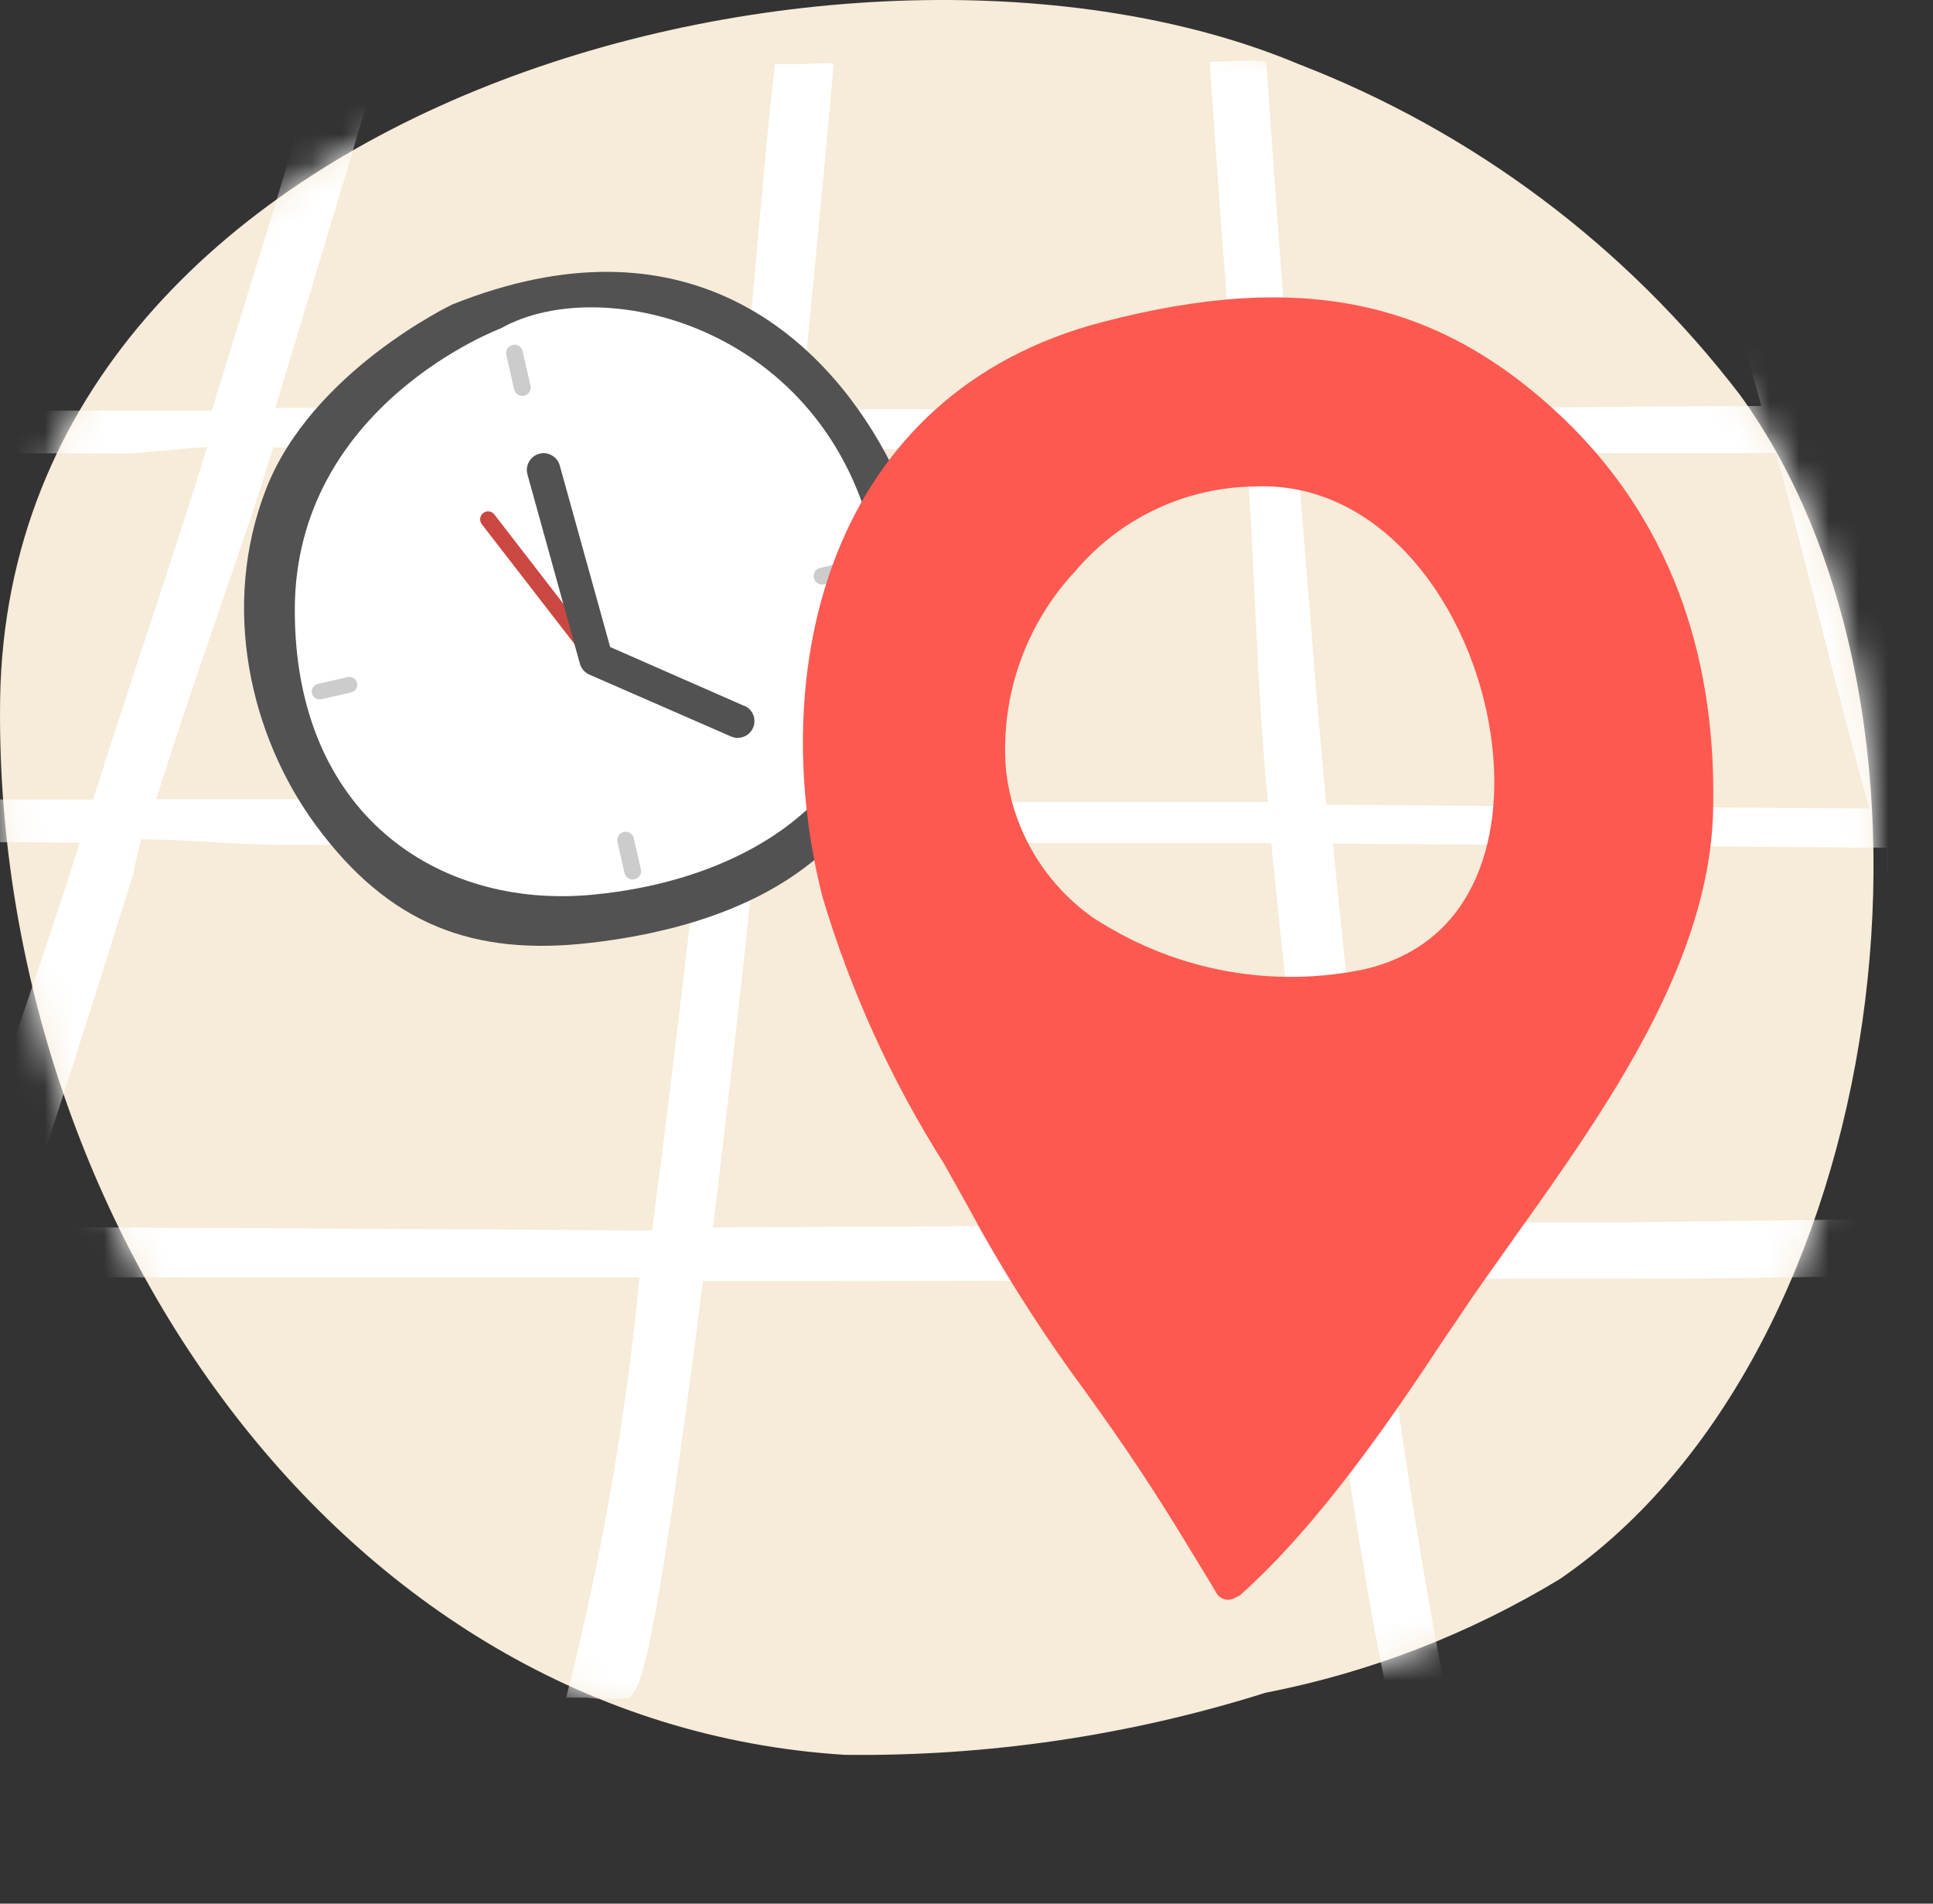 <svg xmlns="http://www.w3.org/2000/svg" fill="none" viewBox="0 0 65 64" height="64" width="65">
<rect x="0" y="0" width="65" height="64" fill="#333333" stroke="none"/>
<path fill="#F7EBD9" d="M0.005 23.458C-0.263 40.691 11.269 57.924 28.404 58.997C33.202 59.055 37.979 58.351 42.556 56.91C46.059 56.228 49.413 54.932 52.463 53.08C63.613 45.421 66.386 24.129 58.506 13.272C54.67 8.265 49.528 4.415 43.647 2.147C28.883 -4.038 0.368 3.162 0.005 23.458Z"></path>
<mask height="59" width="63" y="0" x="0" maskUnits="userSpaceOnUse" style="mask-type:alpha" id="mask0">
<path fill="#F0FFF1" d="M0.005 23.458C-0.263 40.691 11.269 57.924 28.404 58.997C33.202 59.055 37.979 58.351 42.556 56.91C46.059 56.228 49.413 54.932 52.463 53.08C63.613 45.421 66.386 24.129 58.506 13.272C54.67 8.265 49.528 4.415 43.647 2.147C28.883 -4.038 0.368 3.162 0.005 23.458Z"></path>
</mask>
<g mask="url(#mask0)">
<path fill="white" d="M89.421 41.076C88.102 40.684 82.151 40.809 68.932 40.919C67.849 37.34 66.436 32.803 65.243 28.658C74.898 28.752 81.162 28.658 83.031 28.831C83.587 28.954 84.156 29.012 84.726 29.003C84.868 29.003 84.726 29.003 84.554 28.47C84.381 27.936 84.334 27.48 84.114 27.48C82.136 27.355 74.977 27.245 64.898 27.151C63.814 23.383 62.747 18.924 61.758 15.156C70.958 15.156 77.457 14.874 78.493 14.889C78.65 14.889 78.242 15.078 78.038 14.528C77.834 13.979 77.599 13.508 77.394 13.524C76.453 13.524 70.236 13.681 61.145 13.696C60.015 9.614 59.057 6.035 58.005 2.502C58.005 2.251 57.472 2.345 56.53 2.361C55.588 2.377 56.027 2.11 56.09 2.361C56.153 2.612 57.425 7.212 59.23 13.649C54.677 13.649 48.696 13.759 43.452 13.759C42.887 6.898 42.604 2.283 42.588 2.141C42.573 2 41.929 2.031 41.207 2.063C40.485 2.094 40.689 2.063 40.689 2.141C40.689 2.22 40.987 6.945 41.552 13.759L26.936 13.759C27.595 7.024 28.035 2.235 28.035 2.157C28.035 2.078 27.344 2.157 26.59 2.157C25.837 2.157 26.072 2.157 26.057 2.157C25.648 5.752 25.382 9.552 24.958 13.712L9.258 13.712C11.205 7.306 12.633 2.487 12.649 2.408C12.665 2.33 11.943 2.408 11.268 2.408C10.593 2.408 10.546 2.408 10.498 2.597C9.525 6.129 8.363 9.74 7.123 13.806L5.318 13.806C-4.102 13.806 -10.241 13.806 -11.104 13.681C-11.497 13.681 -11.465 14.026 -11.764 14.591C-12.345 15.69 -11.764 14.999 -11.764 14.999C-10.932 14.999 -4.762 15.235 4.219 15.251C4.611 15.251 6.574 15.031 6.966 15.031C5.851 18.673 4.266 23.242 3.135 26.884C-7.76 26.884 -16.866 26.648 -17.651 26.695C-17.918 26.695 -17.997 27.025 -18.201 27.622C-18.405 28.218 -18.467 28.14 -18.326 28.156C-17.51 28.25 -9.346 28.265 2.68 28.328C1.298 32.74 -0.46 37.544 -1.653 41.312C-9.283 41.312 -16.85 41.092 -23.24 40.919C-23.24 40.919 -23.413 41.155 -23.664 41.94C-23.915 42.725 -23.664 42.411 -23.664 42.426C-17.384 42.725 -9.613 42.678 -2.203 42.74C-3.65 47.474 -5.45 52.092 -7.588 56.556C-7.204 56.659 -6.807 56.706 -6.41 56.697C-6.159 56.697 -5.217 56.839 -5.107 56.697C-4.809 56.148 -4.558 56.336 -0.099 42.945C4.14 42.945 8.442 42.945 12.822 42.945C15.475 42.945 18.835 42.945 21.504 42.945C21.047 47.711 20.222 52.435 19.039 57.074C19.039 57.074 19.353 57.074 19.761 57.074C20.235 57.143 20.716 57.143 21.19 57.074C21.535 56.541 21.896 56.713 23.639 43.07C30.5 43.07 38.004 43.07 44.441 42.992C45.132 48.251 45.87 53.306 46.686 57.121C46.686 57.278 46.969 57.121 47.345 57.121C48.083 57.121 48.68 57.121 48.664 57.121C47.911 53.401 47.094 48.22 46.419 42.992L54.85 42.992C58.916 42.992 63.814 42.866 67.582 42.835C71.79 56.588 71.868 56.242 72.292 56.745C72.386 56.87 72.857 56.87 73.344 56.855C73.831 56.839 74.349 56.855 74.317 56.729C73.627 55.803 71.664 49.805 69.608 42.882C80.126 42.882 88.981 42.788 90.127 43.054C90.284 43.054 90.001 42.929 89.844 42.379C89.796 41.92 89.652 41.476 89.421 41.076V41.076ZM47.628 15.235L59.717 15.235C60.69 18.704 61.758 23.226 62.857 27.182L44.598 27.057C44.221 23.1 43.907 18.657 43.609 15.235L47.628 15.235ZM41.898 15.046C42.18 18.453 42.243 23.006 42.636 26.962L25.586 26.962C25.994 23.1 26.653 18.547 26.999 15.125L41.898 15.046ZM9.211 15.046C14.329 15.046 20.201 15.141 25.24 15.141C24.879 18.814 23.969 23.336 23.576 27.009C18.976 27.009 13.748 26.884 9.447 26.868L5.255 26.868C6.479 22.912 8.175 18.375 9.211 14.968L9.211 15.046ZM0.655 41.328C1.738 38.062 2.994 34.137 4.485 29.38C4.485 29.223 4.705 28.375 4.752 28.218C6.322 28.218 7.892 28.407 9.666 28.407C13.795 28.407 18.913 28.313 23.498 28.328C23.027 32.709 22.414 37.623 21.928 41.375C15.051 41.312 7.358 41.296 0.655 41.249L0.655 41.328ZM23.969 41.328C24.377 37.999 24.832 34.011 25.35 29.16C25.35 29.16 25.476 28.391 25.476 28.344C31.018 28.344 37.251 28.344 42.745 28.344C43.154 32.363 43.672 37.246 44.158 41.186C37.957 41.186 30.641 41.233 23.969 41.265L23.969 41.328ZM54.881 41.092L46.199 41.092C45.713 37.167 45.226 32.379 44.818 28.36L63.453 28.501C63.453 28.501 63.453 29.27 63.453 29.302C64.772 33.902 66.012 37.732 66.97 40.935L54.881 41.092Z"></path>
</g>
<g clip-path="url(#clip0)">
<path fill="#525252" d="M15.211 10.236C15.211 10.236 10.494 12.479 8.95 16.433C7.406 20.387 8.412 24.748 10.624 27.75C13.1 31.113 15.948 32.145 19.83 31.701C23.712 31.257 27.788 29.839 29.605 26.114C31.422 22.389 31.989 19.346 29.793 15.271C27.597 11.197 22.962 7.131 15.211 10.236Z"></path>
<path fill="white" d="M16.841 11.039C16.841 11.039 9.921 13.623 9.913 20.497C9.905 27.371 14.719 30.547 19.863 30.086C25.007 29.625 30.894 26.654 29.503 18.843C28.112 11.033 20.308 9.083 16.841 11.039Z"></path>
<path fill="#CCCCCC" d="M17.24 11.596C17.203 11.604 17.169 11.619 17.138 11.64C17.108 11.661 17.082 11.688 17.062 11.719C17.042 11.75 17.028 11.785 17.022 11.822C17.016 11.858 17.017 11.896 17.025 11.932L17.297 13.125C17.321 13.19 17.368 13.244 17.429 13.276C17.489 13.309 17.56 13.319 17.627 13.303C17.694 13.288 17.753 13.249 17.794 13.193C17.834 13.137 17.853 13.069 17.846 13L17.574 11.806C17.557 11.734 17.513 11.671 17.45 11.632C17.388 11.593 17.312 11.58 17.24 11.596V11.596Z"></path>
<path fill="#CCCCCC" d="M20.977 27.968C20.903 27.985 20.84 28.03 20.799 28.094C20.759 28.157 20.746 28.235 20.763 28.308L20.992 29.311C20.996 29.351 21.008 29.39 21.028 29.425C21.048 29.46 21.075 29.491 21.108 29.514C21.141 29.538 21.178 29.555 21.218 29.563C21.258 29.571 21.299 29.57 21.338 29.561C21.377 29.552 21.414 29.535 21.447 29.51C21.479 29.486 21.505 29.455 21.525 29.419C21.544 29.384 21.555 29.344 21.558 29.304C21.561 29.264 21.555 29.223 21.541 29.185L21.312 28.183C21.296 28.11 21.251 28.047 21.188 28.007C21.126 27.966 21.05 27.953 20.977 27.968Z"></path>
<path fill="#CCCCCC" d="M28.903 18.79L27.58 19.091C27.507 19.108 27.443 19.154 27.403 19.217C27.363 19.281 27.35 19.358 27.367 19.432C27.384 19.505 27.429 19.569 27.492 19.609C27.556 19.649 27.633 19.662 27.707 19.645L29.029 19.343C29.103 19.327 29.167 19.281 29.207 19.218C29.247 19.154 29.26 19.077 29.243 19.003C29.226 18.93 29.181 18.866 29.117 18.826C29.053 18.786 28.976 18.773 28.903 18.79V18.79Z"></path>
<path fill="#CCCCCC" d="M11.691 22.764L10.689 22.992C10.62 23.008 10.561 23.05 10.524 23.11C10.486 23.169 10.474 23.241 10.49 23.309C10.505 23.378 10.547 23.437 10.607 23.474C10.666 23.512 10.738 23.524 10.806 23.508L11.809 23.279C11.877 23.264 11.937 23.222 11.974 23.162C12.011 23.103 12.024 23.031 12.008 22.963C11.992 22.894 11.95 22.835 11.891 22.798C11.832 22.76 11.76 22.748 11.691 22.764Z"></path>
<path fill="#CB4741" d="M20.25 21.99L16.621 17.293C16.6 17.266 16.573 17.243 16.543 17.226C16.513 17.208 16.479 17.197 16.445 17.193C16.41 17.189 16.375 17.191 16.341 17.201C16.308 17.21 16.276 17.226 16.249 17.247C16.194 17.291 16.157 17.354 16.148 17.424C16.138 17.494 16.157 17.564 16.199 17.621L19.832 22.317C19.854 22.345 19.88 22.369 19.911 22.386C19.941 22.404 19.975 22.416 20.01 22.421C20.045 22.426 20.08 22.424 20.114 22.415C20.148 22.406 20.18 22.39 20.209 22.369C20.237 22.348 20.26 22.321 20.278 22.291C20.296 22.26 20.308 22.227 20.313 22.192C20.317 22.157 20.315 22.121 20.306 22.087C20.298 22.053 20.282 22.021 20.261 21.993L20.25 21.99Z"></path>
<path fill="#525252" d="M25.034 23.736L20.518 21.753L18.823 15.65C18.784 15.506 18.688 15.384 18.558 15.31C18.428 15.236 18.274 15.216 18.13 15.256C17.986 15.296 17.863 15.391 17.79 15.521C17.716 15.65 17.696 15.805 17.736 15.949L19.501 22.317C19.524 22.398 19.565 22.472 19.62 22.535C19.675 22.598 19.744 22.648 19.82 22.681L24.579 24.759C24.647 24.789 24.72 24.805 24.794 24.807C24.868 24.808 24.942 24.795 25.011 24.768C25.08 24.741 25.143 24.701 25.196 24.65C25.25 24.599 25.292 24.537 25.322 24.469C25.352 24.402 25.368 24.329 25.369 24.255C25.371 24.181 25.358 24.107 25.331 24.038C25.304 23.969 25.264 23.906 25.212 23.853C25.161 23.799 25.1 23.757 25.032 23.727L25.034 23.736Z"></path>
</g>
<g clip-path="url(#clip1)">
<path fill="#FE5951" d="M52.59 14.083C48.373 10.06 43.759 9.081 37.071 10.827C27.835 13.231 25.718 22.534 27.658 30.159C28.604 33.324 29.981 36.343 31.749 39.133C32.162 39.875 32.592 40.626 32.997 41.385C34.052 43.254 35.221 45.057 36.497 46.783C36.868 47.306 37.248 47.829 37.611 48.36C38.353 49.423 39.298 50.891 40.065 52.173C40.369 52.67 40.664 53.143 40.909 53.564C40.948 53.632 41.005 53.687 41.073 53.726C41.141 53.764 41.218 53.784 41.297 53.784C41.384 53.783 41.469 53.757 41.541 53.708V53.708C41.613 53.686 41.68 53.649 41.735 53.598C44.358 51.253 46.796 47.694 48.55 45.029L49.098 44.227C49.647 43.384 50.245 42.583 50.861 41.697C53.999 37.294 57.558 32.31 57.609 27.089C57.702 21.758 56.006 17.372 52.59 14.083ZM36.902 30.952C36.044 30.38 35.323 29.625 34.79 28.741C34.258 27.857 33.928 26.867 33.824 25.84C33.732 24.637 33.891 23.427 34.29 22.287C34.689 21.147 35.32 20.103 36.143 19.22C36.864 18.36 37.758 17.661 38.766 17.168C39.775 16.675 40.875 16.4 41.997 16.36H42.081C46.475 16.099 49.512 20.459 50.127 24.693C50.608 27.907 49.748 31.669 45.91 32.58C42.809 33.237 39.574 32.65 36.902 30.943V30.952Z"></path>
</g>
<defs>
<clipPath id="clip0">
<rect transform="translate(6 12.113) rotate(-12.859)" fill="white" height="22.307" width="22.973"></rect>
</clipPath>
<clipPath id="clip1">
<rect transform="translate(27 10)" fill="white" height="43.808" width="30.634"></rect>
</clipPath>
</defs>
</svg>
